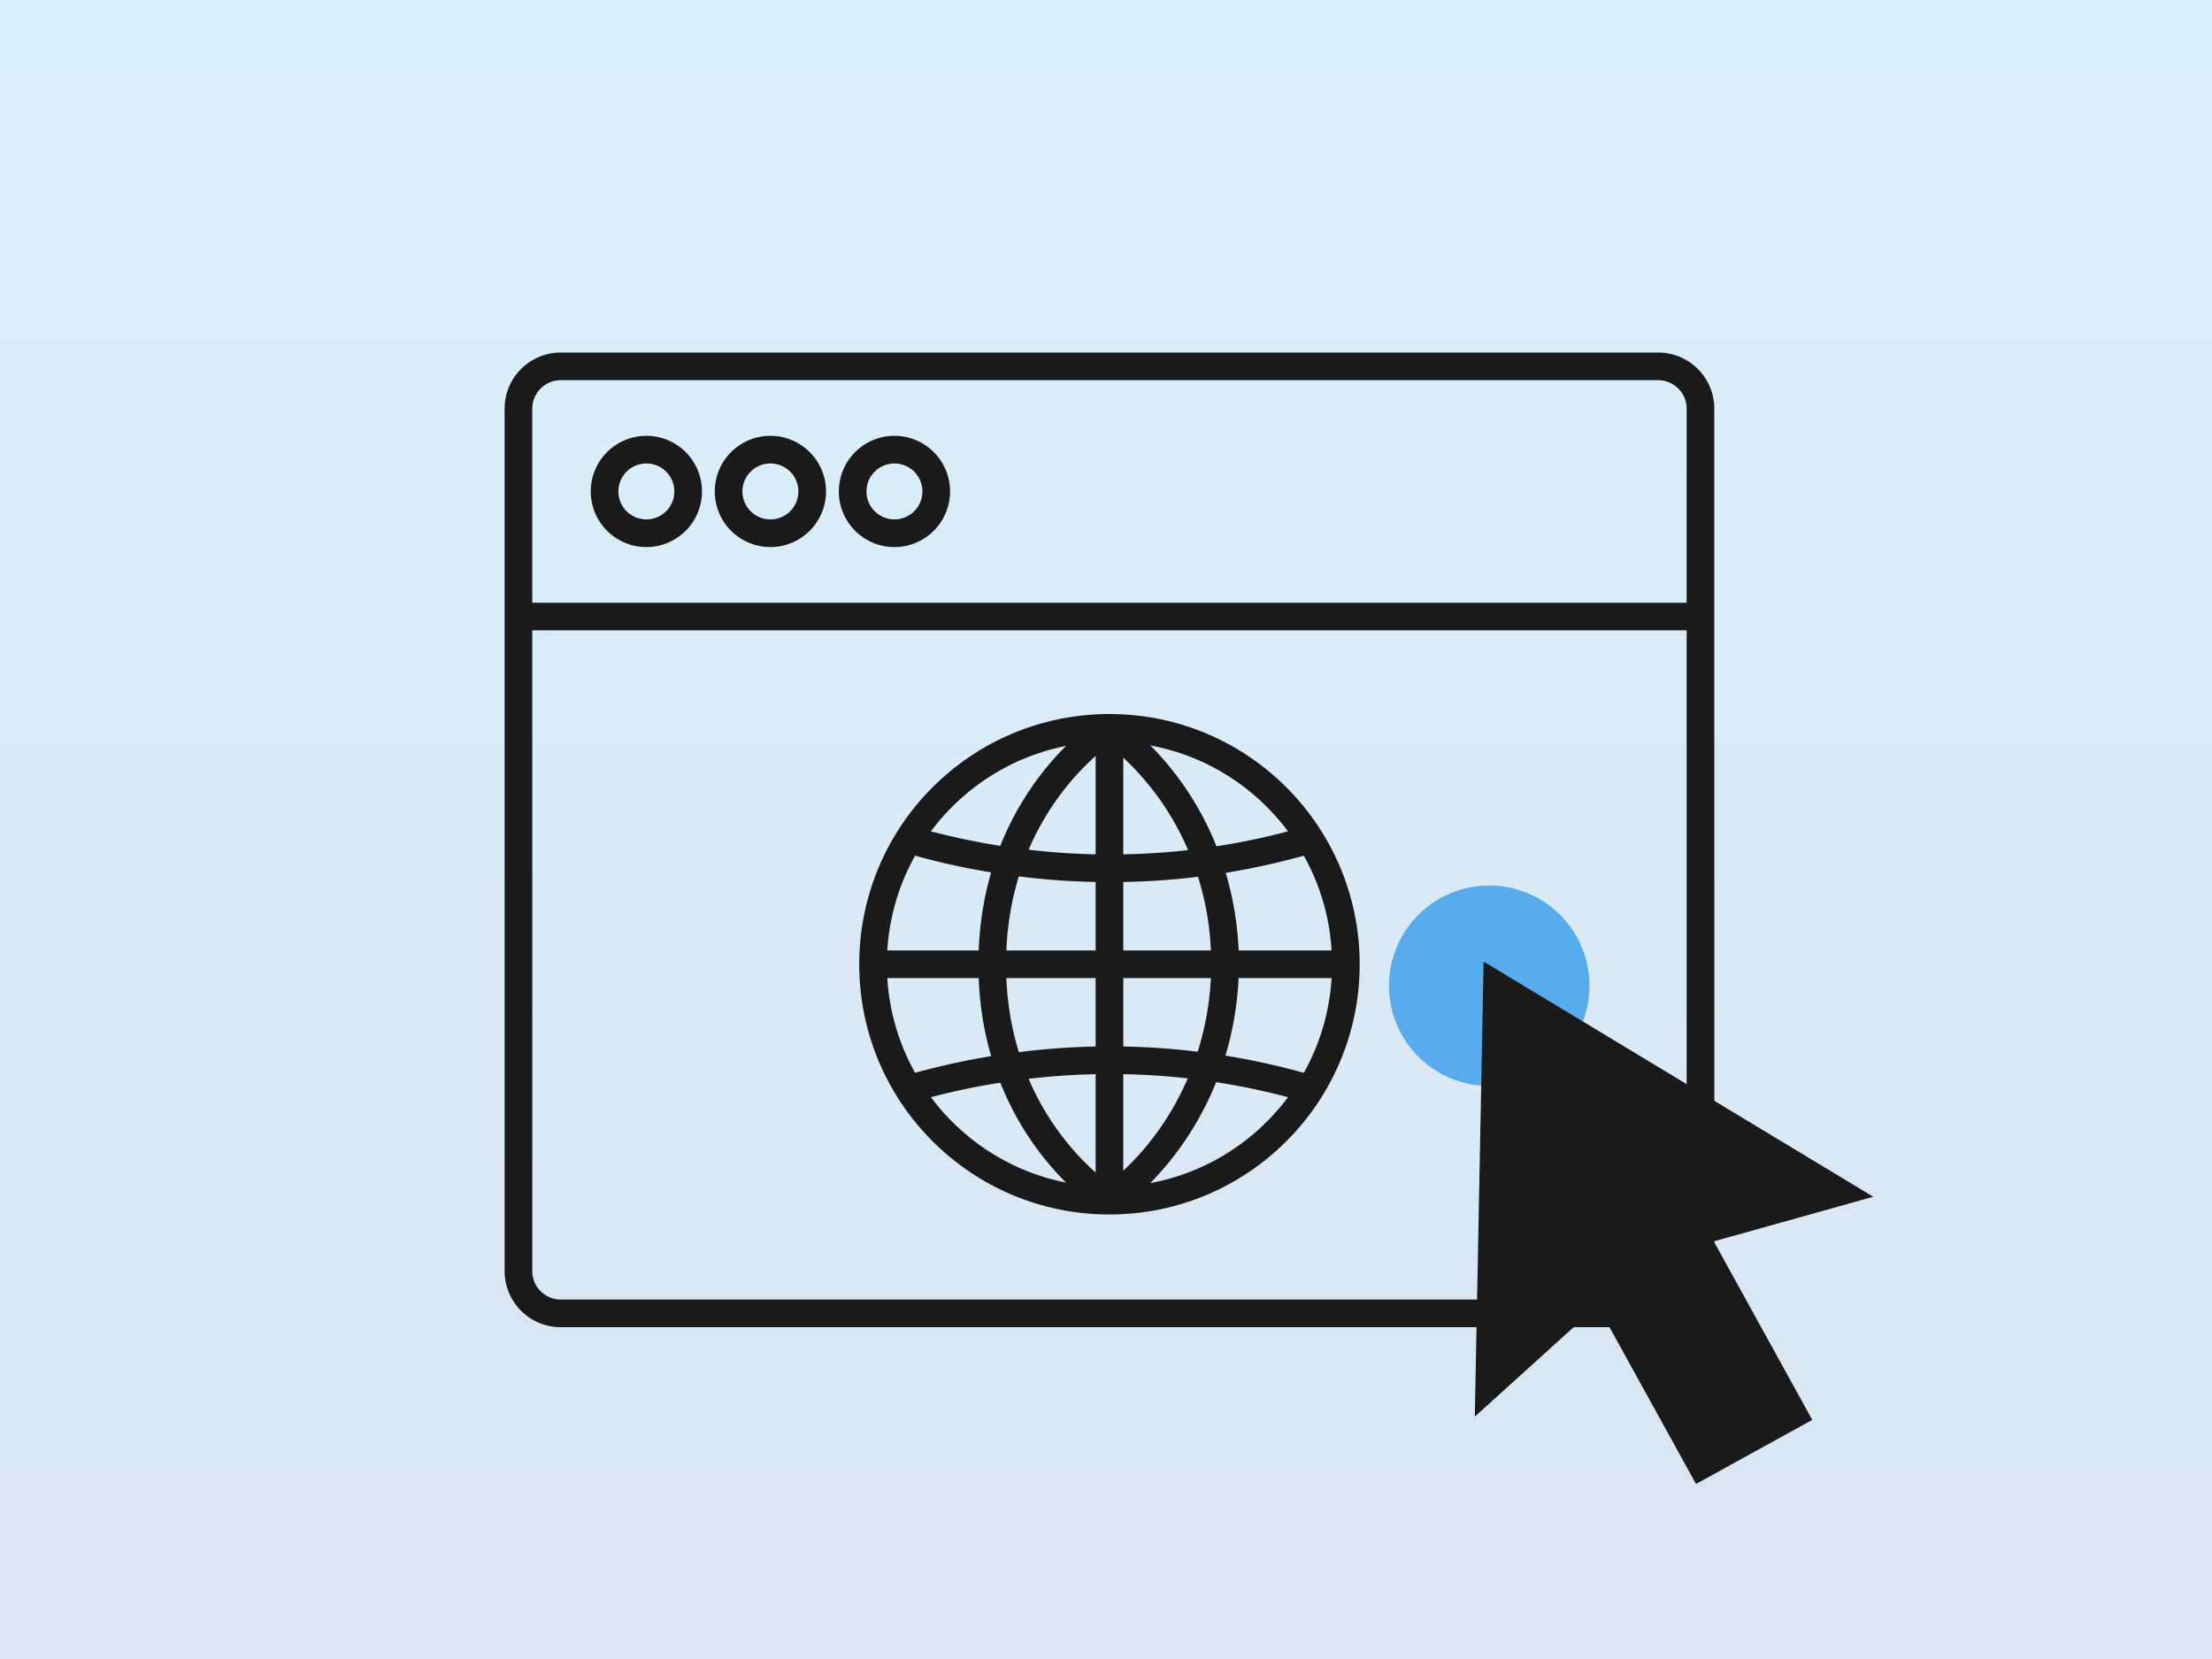 <svg xmlns="http://www.w3.org/2000/svg" xmlns:xlink="http://www.w3.org/1999/xlink" width="320" height="240" viewBox="0 0 320 240">
  <defs>
    <linearGradient id="linear-gradient" x1="0.5" x2="0.5" y2="1" gradientUnits="objectBoundingBox">
      <stop offset="0" stop-color="#00a0e9"/>
      <stop offset="1" stop-color="#004ea2"/>
    </linearGradient>
  </defs>
  <g id="グループ_152" data-name="グループ 152" transform="translate(-800 -1325)">
    <path id="パス_462" data-name="パス 462" d="M0,0H320V240H0Z" transform="translate(800 1325)" opacity="0.15" fill="url(#linear-gradient)"/>
    <path id="パス_473" data-name="パス 473" d="M14.5,0A14.5,14.5,0,1,1,0,14.5,14.5,14.5,0,0,1,14.5,0Z" transform="translate(1000.939 1453.105)" fill="#0083e9" opacity="0.6"/>
    <g id="グループ_128" data-name="グループ 128" transform="translate(-71.22 800.344)">
      <path id="長方形_9792" data-name="長方形 9792" d="M6.12,0H164.88A6.12,6.12,0,0,1,171,6.12V130.879A6.121,6.121,0,0,1,164.879,137H6.121A6.121,6.121,0,0,1,0,130.879V6.12A6.12,6.12,0,0,1,6.12,0Z" transform="translate(946.22 577.656)" fill="none" stroke="#1a1a1a" stroke-linejoin="round" stroke-width="4"/>
      <g id="グループ_130" data-name="グループ 130" transform="translate(997.52 629.951)">
        <circle id="楕円形_21" data-name="楕円形 21" cx="34.2" cy="34.2" r="34.2" fill="none" stroke="#1a1a1a" stroke-linejoin="round" stroke-width="4"/>
        <line id="線_27" data-name="線 27" x1="68.4" transform="translate(0 34.2)" fill="none" stroke="#1a1a1a" stroke-linejoin="round" stroke-width="4"/>
        <g id="グループ_128-2" data-name="グループ 128" transform="translate(17.242)">
          <path id="パス_380" data-name="パス 380" d="M997.249,603.651s-16.959,10.328-16.959,34.2,16.959,34.2,16.959,34.2" transform="translate(-980.29 -603.65)" fill="none" stroke="#1a1a1a" stroke-linejoin="round" stroke-width="4"/>
          <line id="線_28" data-name="線 28" y2="68.4" transform="translate(16.958)" fill="none" stroke="#1a1a1a" stroke-linejoin="round" stroke-width="4"/>
        </g>
        <g id="グループ_129" data-name="グループ 129" transform="translate(34.199 0.001)">
          <path id="パス_381" data-name="パス 381" d="M988.719,603.651c22.52,17.1,22.091,51.539,0,68.4" transform="translate(-988.719 -603.651)" fill="none" stroke="#1a1a1a" stroke-linejoin="round" stroke-width="4"/>
        </g>
        <path id="パス_382" data-name="パス 382" d="M1031.888,611.725a102.7,102.7,0,0,1-42.826,3.092h-.006a101.944,101.944,0,0,1-14.613-3.092" transform="translate(-968.965 -595.481)" fill="none" stroke="#1a1a1a" stroke-linejoin="round" stroke-width="4"/>
        <path id="パス_383" data-name="パス 383" d="M1031.888,631.626a102.7,102.7,0,0,0-42.826-3.092h-.006a102.235,102.235,0,0,0-14.613,3.092" transform="translate(-968.965 -579.47)" fill="none" stroke="#1a1a1a" stroke-linejoin="round" stroke-width="4"/>
      </g>
      <g id="グループ_131" data-name="グループ 131" transform="translate(958.681 589.705)">
        <path id="パス_384" data-name="パス 384" d="M964.507,589.692a6.046,6.046,0,1,1-6.047-6.047A6.047,6.047,0,0,1,964.507,589.692Z" transform="translate(-952.414 -583.645)" fill="none" stroke="#1a1a1a" stroke-linejoin="round" stroke-width="4"/>
        <path id="パス_385" data-name="パス 385" d="M973.426,589.692a6.046,6.046,0,1,1-6.045-6.047A6.046,6.046,0,0,1,973.426,589.692Z" transform="translate(-943.39 -583.645)" fill="none" stroke="#1a1a1a" stroke-linejoin="round" stroke-width="4"/>
        <path id="パス_386" data-name="パス 386" d="M982.346,589.692a6.046,6.046,0,1,1-6.047-6.047A6.047,6.047,0,0,1,982.346,589.692Z" transform="translate(-934.365 -583.645)" fill="none" stroke="#1a1a1a" stroke-linejoin="round" stroke-width="4"/>
      </g>
      <line id="線_29" data-name="線 29" x2="171" transform="translate(946.22 613.846)" fill="none" stroke="#1a1a1a" stroke-linejoin="round" stroke-width="4"/>
    </g>
    <path id="パス_380-2" data-name="パス 380" d="M1125.69,604l-21.044,5.89,14.5,26.284-13.314,7.34-14.5-26.274-16.2,14.661,1.115-57.742Z" transform="translate(-59.69 893.449)" fill="#1a1a1a" stroke="#1a1a1a" stroke-linecap="round" stroke-miterlimit="10" stroke-width="4"/>
  </g>
</svg>
